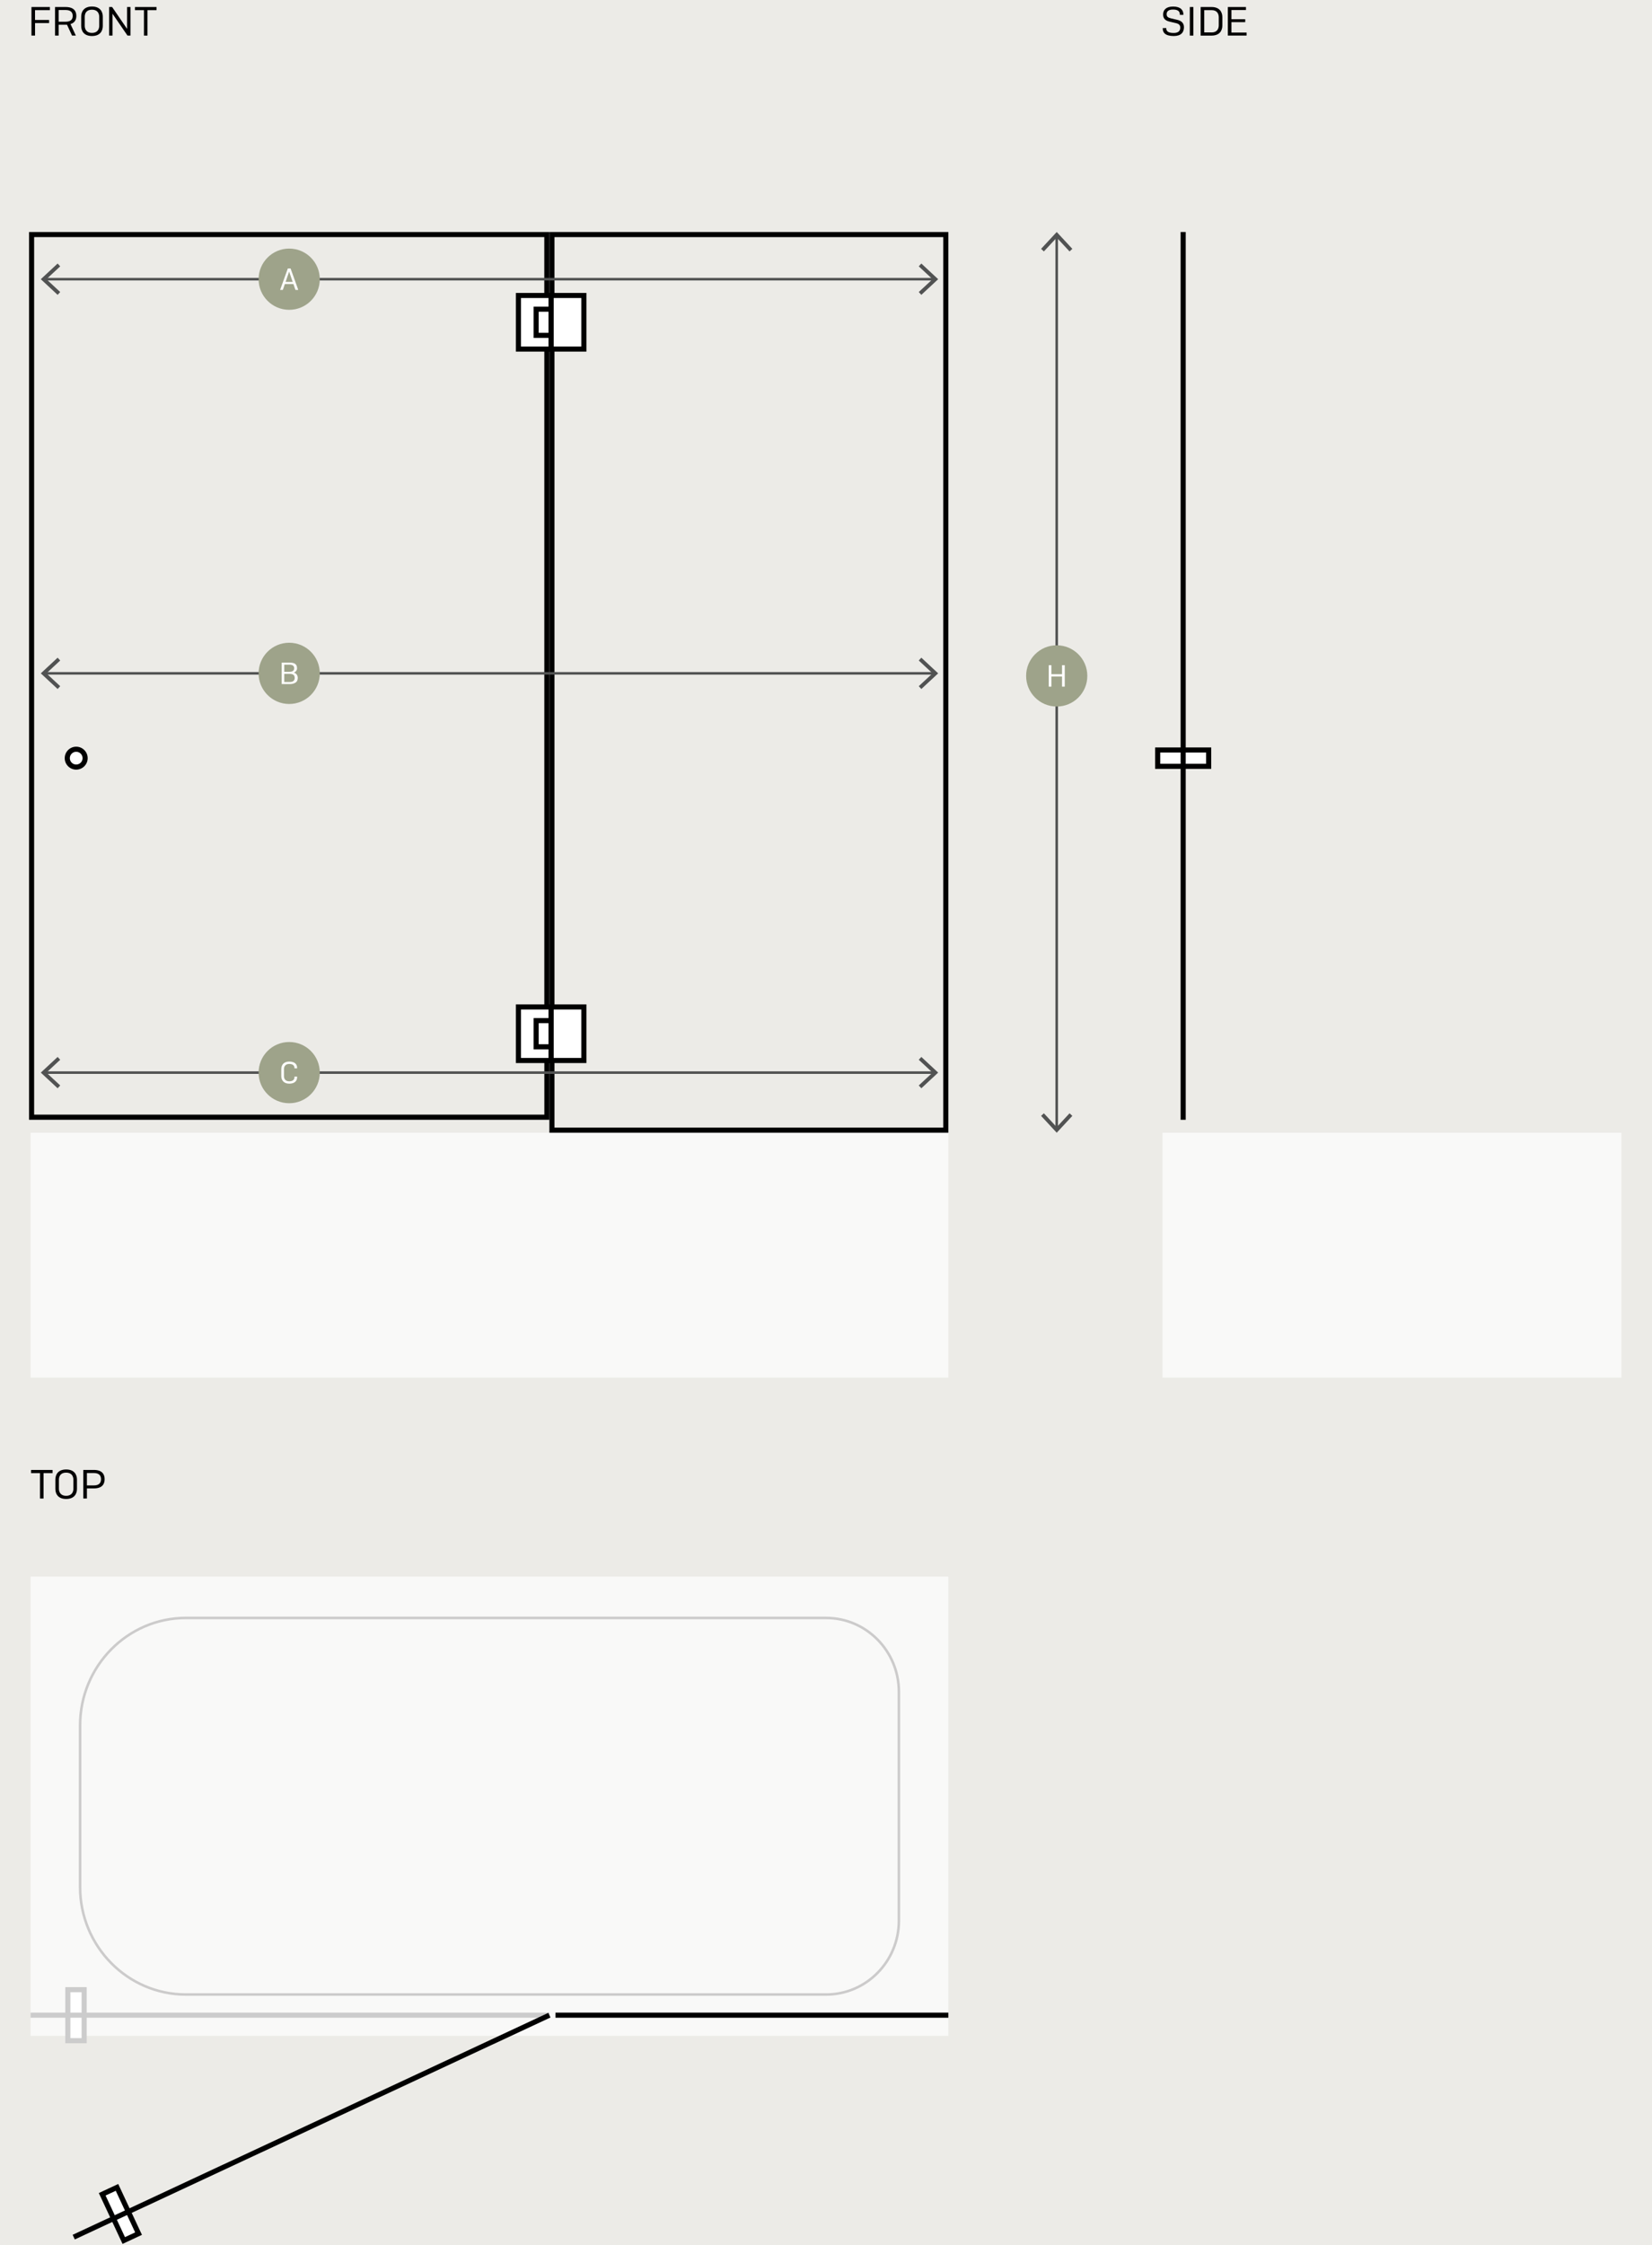 <?xml version="1.0" encoding="UTF-8"?><svg xmlns="http://www.w3.org/2000/svg" viewBox="0 0 648 880"><g id="BKG"><rect x="0" width="648" height="880" style="fill:#ecebe7; stroke-width:0px;"/></g><g id="Layer_1"><polyline points="372 618 372 798 12 798 12 618 372 618" style="fill:#fff; opacity:.7; stroke-width:0px;"/><path d="M324.07,634.2c15.72,0,28.52,12.98,28.52,28.94v89.73c0,15.95-12.79,28.93-28.52,28.93H72.92c-22.89,0-41.5-18.89-41.5-42.12v-63.37c0-23.22,18.62-42.12,41.5-42.12h251.16" style="fill:none; isolation:isolate; stroke:#cccbcb; stroke-miterlimit:10;"/><rect x="456" y="444" width="180" height="96" style="fill:#fff; opacity:.7; stroke-width:0px;"/><rect x="12" y="10" width="360" height="434" style="fill:none; stroke-width:0px;"/><rect x="12" y="444" width="360" height="96" style="fill:#fff; opacity:.7; stroke-width:0px;"/><path d="M370,92.94v349.06h-152.5V92.94h152.5M372,90.94h-156.5v353.06h156.5V90.94h0Z" style="fill:#000; stroke-width:0px;"/><path d="M213.5,92.94v23.75h-4.2c-.7-.6-1.6-.95-2.54-.95-.68,0-1.35.18-1.94.52-1.65.95-2.34,2.96-1.71,4.7v10.79c-.28.77-.32,1.61-.08,2.41.29,1,.95,1.83,1.86,2.33.58.32,1.23.49,1.88.49.94,0,1.84-.35,2.54-.95h4.2v259.37h-4.2c-.7-.6-1.6-.95-2.54-.95-.68,0-1.35.18-1.94.52-1.65.95-2.34,2.96-1.71,4.7v10.79c-.28.77-.32,1.61-.08,2.41.29,1,.95,1.83,1.86,2.33.58.32,1.23.49,1.88.49.94,0,1.84-.35,2.54-.95h4.2v22.16H13.39V92.94h200.11M29.89,300.71c1.95,0,3.53-1.58,3.53-3.53s-1.58-3.53-3.53-3.53-3.53,1.58-3.53,3.53,1.58,3.53,3.53,3.53M215.5,90.94H11.39v347.99h204.11v-26.16h-7.1c-.35.61-.98.95-1.64.95-.31,0-.62-.08-.91-.24-.91-.51-1.24-1.66-.74-2.57v-11.63c-.5-.9-.18-2.04.71-2.55.3-.17.62-.25.94-.25.65,0,1.29.34,1.64.95h7.1V134.05h-7.1c-.35.61-.98.95-1.64.95-.31,0-.62-.08-.91-.24-.91-.51-1.24-1.66-.74-2.57v-11.63c-.5-.9-.18-2.04.71-2.55.3-.17.62-.25.94-.25.65,0,1.29.34,1.64.95h7.1v-27.75h0ZM29.89,298.71c-.84,0-1.53-.68-1.53-1.53s.68-1.53,1.53-1.53,1.53.68,1.53,1.53-.68,1.53-1.53,1.53h0Z" style="fill:#000; stroke-width:0px;"/><circle cx="29.89" cy="297.18" r="3.5" style="fill:#fff; stroke-width:0px;"/><path d="M29.89,294.68c1.38,0,2.5,1.12,2.5,2.5s-1.12,2.5-2.5,2.5-2.5-1.12-2.5-2.5,1.12-2.5,2.5-2.5M29.89,292.68c-2.48,0-4.5,2.02-4.5,4.5s2.02,4.5,4.5,4.5,4.5-2.02,4.5-4.5-2.02-4.5-4.5-4.5h0Z" style="fill:#000; stroke-width:0px;"/><rect x="203.35" y="115.82" width="12.83" height="21" style="fill:#fff; stroke:#000; stroke-linecap:round; stroke-miterlimit:10; stroke-width:2px;"/><polyline points="216.19 131.46 210.3 131.46 210.3 121.19 216.19 121.19" style="fill:none; stroke:#000; stroke-miterlimit:10; stroke-width:2px;"/><rect x="216.19" y="115.82" width="12.83" height="21" style="fill:#fff; stroke:#000; stroke-linecap:round; stroke-miterlimit:10; stroke-width:2px;"/><rect x="203.35" y="394.69" width="12.83" height="21" style="fill:#fff; stroke:#000; stroke-linecap:round; stroke-miterlimit:10; stroke-width:2px;"/><polyline points="216.19 410.32 210.3 410.32 210.3 400.06 216.19 400.06" style="fill:none; stroke:#000; stroke-miterlimit:10; stroke-width:2px;"/><rect x="216.19" y="394.69" width="12.83" height="21" style="fill:#fff; stroke:#000; stroke-linecap:round; stroke-miterlimit:10; stroke-width:2px;"/><line x1="17.63" y1="263.94" x2="366.37" y2="263.94" style="fill:none; stroke:#515252; stroke-miterlimit:10;"/><polygon points="22.6 270.07 23.62 268.97 18.2 263.94 23.62 258.9 22.6 257.8 16 263.94 22.6 270.07" style="fill:#515252; stroke-width:0px;"/><polygon points="361.4 270.07 360.38 268.97 365.8 263.94 360.38 258.9 361.4 257.8 368 263.94 361.4 270.07" style="fill:#515252; stroke-width:0px;"/><circle cx="113.44" cy="263.94" r="12" style="fill:#9ea38a; stroke-width:0px;"/><path d="M110.5,268.14v-8.4h3.2c1.9,0,2.8.7,2.8,2.1.1.8-.5,1.6-1.3,1.8,1,.2,1.6,1.1,1.6,2.1,0,.6-.2,1.3-.7,1.7-.7.5-1.5.7-2.4.7h-3.2ZM113.6,260.54h-2.1v2.8h2.1c1.2,0,1.8-.5,1.8-1.4s-.6-1.4-1.8-1.4ZM113.6,264.14h-2.1v3.2h2.1c1.3,0,2-.5,2-1.6s-.6-1.6-2-1.6h0Z" style="fill:#fff; stroke-width:0px;"/><line x1="17.63" y1="420.44" x2="366.37" y2="420.44" style="fill:none; stroke:#515252; stroke-miterlimit:10;"/><polygon points="22.6 426.57 23.62 425.47 18.2 420.44 23.62 415.4 22.6 414.3 16 420.44 22.6 426.57" style="fill:#515252; stroke-width:0px;"/><polygon points="361.4 426.57 360.38 425.47 365.8 420.44 360.38 415.4 361.4 414.3 368 420.44 361.4 426.57" style="fill:#515252; stroke-width:0px;"/><circle cx="113.44" cy="420.44" r="12" style="fill:#9ea38a; stroke-width:0px;"/><path d="M116.54,422v.28c0,1.19-.74,2.49-3.07,2.49s-3.13-1.54-3.13-2.96v-2.75c0-1.42.77-2.95,3.13-2.95s3.07,1.27,3.07,2.42v.24h-1.03v-.19c0-.73-.5-1.55-2.04-1.55s-2.09,1.04-2.09,2.03v2.75c0,1,.52,2.04,2.09,2.04s2.04-.84,2.04-1.62v-.23h1.03Z" style="fill:#fff; stroke-width:0px;"/><line x1="17.63" y1="109.44" x2="366.37" y2="109.44" style="fill:none; stroke:#515252; stroke-miterlimit:10;"/><polygon points="22.6 115.57 23.62 114.47 18.2 109.44 23.62 104.4 22.6 103.3 16 109.44 22.6 115.57" style="fill:#515252; stroke-width:0px;"/><polygon points="361.4 115.57 360.38 114.47 365.8 109.44 360.38 104.4 361.4 103.3 368 109.44 361.4 115.57" style="fill:#515252; stroke-width:0px;"/><circle cx="113.44" cy="109.44" r="12" style="fill:#9ea38a; stroke-width:0px;"/><g style="isolation:isolate;"><path d="M115.1,111.34h-3.37l-.79,2.29h-1.06l3.03-8.4h1.06l3.02,8.4h-1.1l-.79-2.29ZM113.41,106.45l-1.39,4.05h2.79l-1.4-4.05Z" style="fill:#fff; stroke-width:0px;"/></g><line x1="414.5" y1="92.57" x2="414.5" y2="442.37" style="fill:none; stroke:#515252; stroke-miterlimit:10;"/><polygon points="408.37 97.54 409.46 98.56 414.5 93.15 419.53 98.56 420.63 97.54 414.5 90.94 408.37 97.54" style="fill:#515252; stroke-width:0px;"/><polygon points="408.37 437.4 409.46 436.38 414.5 441.8 419.53 436.38 420.63 437.4 414.5 444 408.37 437.4" style="fill:#515252; stroke-width:0px;"/><circle cx="414.5" cy="264.94" r="12" style="fill:#9ea38a; stroke-width:0px;"/><g style="isolation:isolate;"><path d="M416.59,265.18h-4.17v3.96h-1.05v-8.4h1.05v3.53h4.17v-3.53h1.06v8.4h-1.06v-3.96Z" style="fill:#fff; stroke-width:0px;"/></g><line x1="372" y1="789.9" x2="217.89" y2="789.9" style="fill:none; stroke:#000; stroke-miterlimit:10; stroke-width:2px;"/><g style="isolation:isolate;"><rect x="26.61" y="779.9" width="6.4" height="20" style="fill:#fff; stroke-width:0px;"/><path d="M32.01,780.9v18h-4.4v-18h4.4M34.01,778.9h-8.4v22h8.4v-22h0Z" style="fill:#ccc; stroke-width:0px;"/></g><line x1="12" y1="789.9" x2="215.5" y2="789.9" style="fill:none; isolation:isolate; stroke:#ccc; stroke-miterlimit:10; stroke-width:2px;"/><path d="M31.57,876.9c-12.35-26.43-19.25-55.91-19.25-87" style="fill:none; isolation:isolate; opacity:.3; stroke:#000; stroke-dasharray:0 2; stroke-miterlimit:10; stroke-width:2.53px;"/><rect x="44.01" y="857.82" width="6.4" height="20" transform="translate(-362.29 101.24) rotate(-25)" style="fill:#fff; stroke-width:0px;"/><path d="M45.4,858.73l7.61,16.31-3.99,1.86-7.61-16.31,3.99-1.86M46.37,856.07l-1.81.84-3.99,1.86-1.81.85.85,1.81,7.61,16.31.85,1.81,1.81-.84,3.99-1.86,1.81-.85-.85-1.81-7.61-16.31-.85-1.81h0Z" style="fill:#000; stroke-width:0px;"/><line x1="28.92" y1="876.9" x2="215.5" y2="789.9" style="fill:none; stroke:#000; stroke-miterlimit:10; stroke-width:2px;"/><rect x="454.1" y="293.98" width="20" height="6.4" style="fill:#fff; stroke-width:0px;"/><path d="M473.1,294.98v4.4h-18v-4.4h18M475.1,292.98h-22v8.4h22v-8.4h0Z" style="fill:#000; stroke-width:0px;"/><line x1="464.1" y1="438.93" x2="464.1" y2="90.94" style="fill:none; stroke:#000; stroke-miterlimit:10; stroke-width:2px;"/><g style="isolation:isolate;"><path d="M13.75,9.02v4.93h-1.41V2.75h7.23v1.22h-5.83v3.86h5.52v1.2h-5.52Z" style="fill:#000; stroke-width:0px;"/><path d="M23,9.69v4.26h-1.41V2.75h4.11c3.31,0,4.24,1.65,4.24,3.47,0,1.39-.54,2.69-2.29,3.22l2.1,4.51h-1.49l-1.98-4.27c-.19.02-.38.02-.58.02h-2.71ZM23,3.93v4.59h2.72c2.24,0,2.8-1.09,2.8-2.29s-.56-2.31-2.8-2.31h-2.72Z" style="fill:#000; stroke-width:0px;"/><path d="M31.85,10.17v-3.67c0-1.89,1.02-3.94,4.23-3.94s4.24,2.05,4.24,3.94v3.67c0,1.9-1.01,3.95-4.24,3.95s-4.23-2.05-4.23-3.95ZM38.92,10.11v-3.52c0-1.34-.67-2.79-2.85-2.79s-2.83,1.44-2.83,2.79v3.52c0,1.34.69,2.79,2.83,2.79s2.85-1.44,2.85-2.79Z" style="fill:#000; stroke-width:0px;"/><path d="M44.14,5.39v8.56h-1.33V2.75h1.17l5.87,8.58V2.75h1.33v11.2h-1.17l-5.87-8.56Z" style="fill:#000; stroke-width:0px;"/><path d="M57.85,3.98v9.97h-1.39V3.98h-3.52v-1.23h8.45v1.23h-3.54Z" style="fill:#000; stroke-width:0px;"/></g><g style="isolation:isolate;"><path d="M462.79,5.83v-.18c0-1.07-.59-1.91-2.67-1.91-1.84,0-2.51.77-2.51,1.84,0,.9.51,1.34,1.7,1.62l2.48.58c1.39.32,2.62,1.1,2.62,2.87,0,2.03-1.14,3.47-4,3.47-3.44,0-4.32-1.42-4.32-2.93v-.19h1.39v.16c0,.96.58,1.76,2.91,1.76,1.82,0,2.58-.82,2.58-2.11,0-.96-.58-1.49-1.68-1.74l-2.48-.58c-1.65-.38-2.58-1.17-2.58-2.8,0-1.74,1.12-3.12,3.92-3.12,2.99,0,4.03,1.44,4.03,3.07v.19h-1.39Z" style="fill:#000; stroke-width:0px;"/><path d="M468.1,13.95h-1.39V2.75h1.39v11.2Z" style="fill:#000; stroke-width:0px;"/><path d="M470.95,2.75h4.29c3.2,0,4.23,2.05,4.23,3.94v3.33c0,1.89-1.02,3.94-4.23,3.94h-4.29V2.75ZM475.24,12.72c2.15,0,2.82-1.42,2.82-2.79v-3.17c0-1.36-.67-2.79-2.82-2.79h-2.88v8.74h2.88Z" style="fill:#000; stroke-width:0px;"/><path d="M481.62,2.75h7.11v1.18h-5.7v3.6h5.41v1.15h-5.41v4.08h5.95v1.18h-7.36V2.75Z" style="fill:#000; stroke-width:0px;"/></g><g style="isolation:isolate;"><path d="M17.08,577.42v9.97h-1.39v-9.97h-3.52v-1.23h8.45v1.23h-3.54Z" style="fill:#000; stroke-width:0px;"/><path d="M21.72,583.61v-3.67c0-1.89,1.02-3.94,4.23-3.94s4.24,2.05,4.24,3.94v3.67c0,1.9-1.01,3.95-4.24,3.95s-4.23-2.05-4.23-3.95ZM28.79,583.54v-3.52c0-1.34-.67-2.79-2.85-2.79s-2.83,1.44-2.83,2.79v3.52c0,1.34.69,2.79,2.83,2.79s2.85-1.44,2.85-2.79Z" style="fill:#000; stroke-width:0px;"/><path d="M34.09,583.43v3.95h-1.41v-11.2h4.13c3.3,0,4.23,1.74,4.23,3.63s-.93,3.62-4.23,3.62h-2.72ZM34.09,577.38v4.87h2.71c2.22,0,2.82-1.15,2.82-2.43s-.59-2.43-2.82-2.43h-2.71Z" style="fill:#000; stroke-width:0px;"/></g></g></svg>
